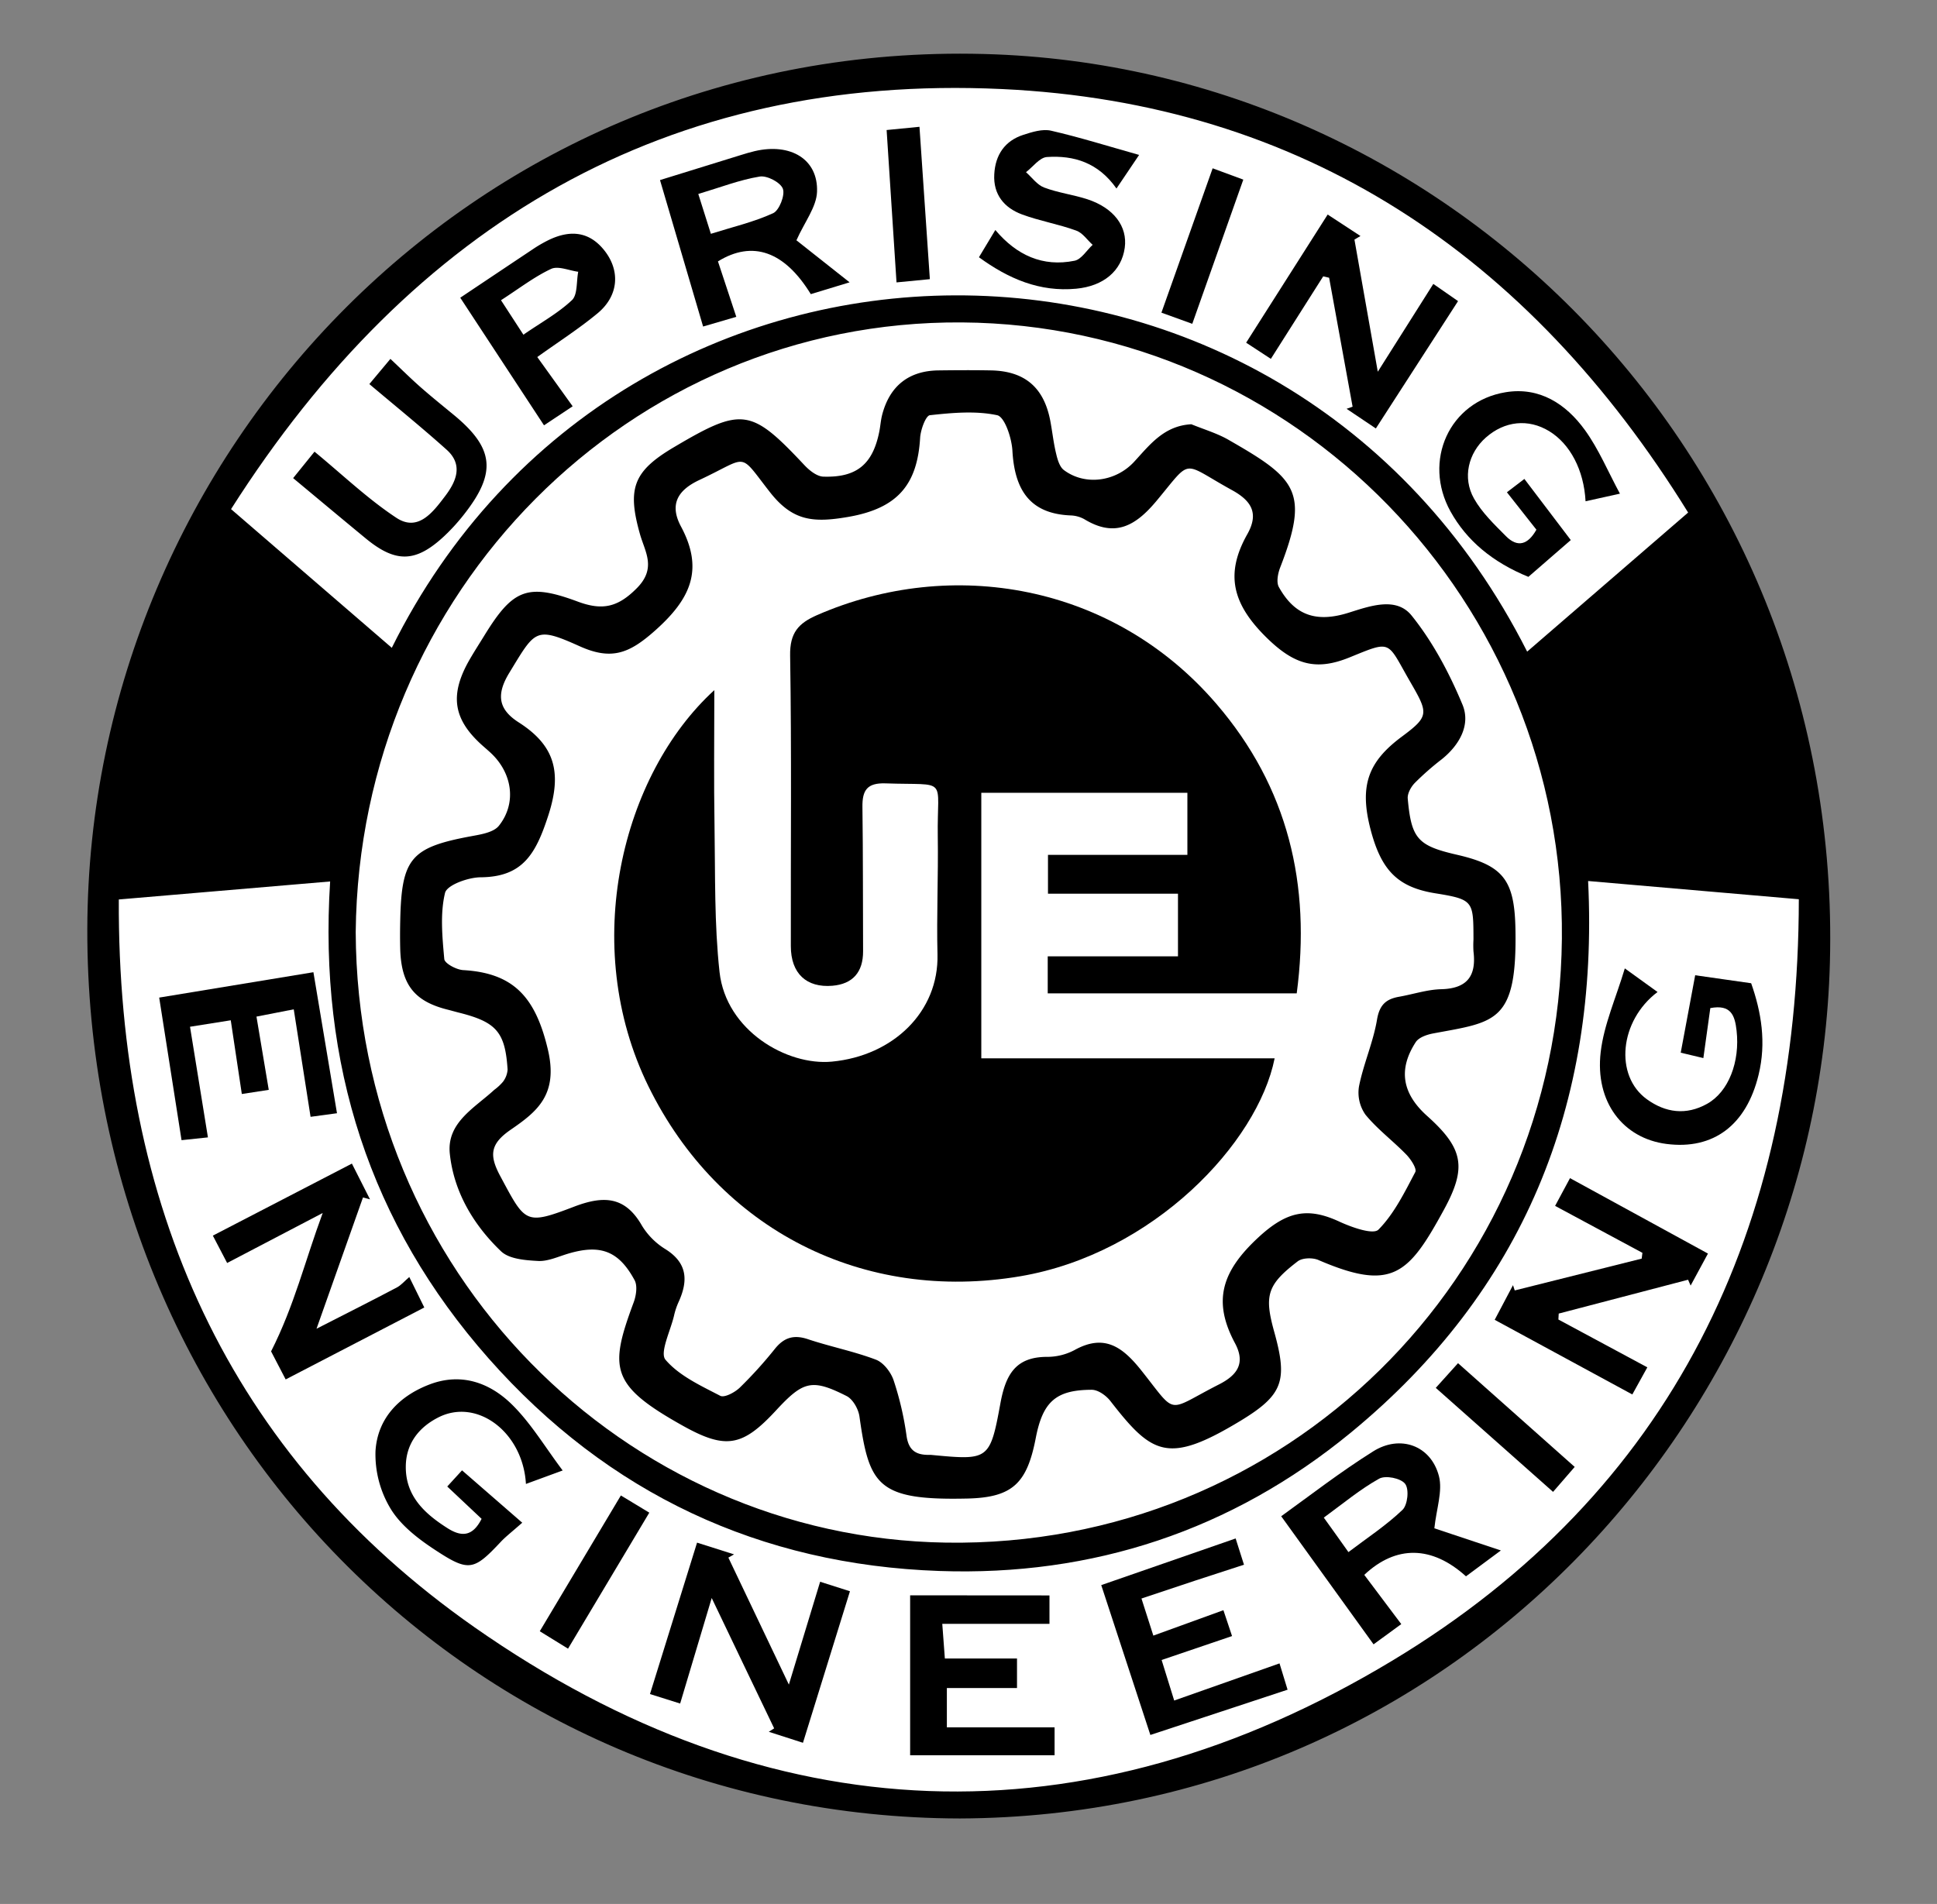 <?xml version="1.0" encoding="UTF-8"?> <svg xmlns="http://www.w3.org/2000/svg" id="Layer_1" data-name="Layer 1" viewBox="0 0 599 588.92"><rect x="0" y="0" width="599" height="588.92" fill="#808080" stroke="none"/><defs><style>.cls-1{fill:#fff;}</style></defs><title>UE Logo_black-white</title><circle class="cls-1" cx="296.62" cy="289.09" r="266.94"></circle><path d="M296.81,562.48C448.28,561.89,562.14,439,565.88,297.7c4.11-154.86-116.49-277.27-261.7-281C147.77,12.63,27.42,139.47,27,287.26,26.59,440.5,146.05,562.16,296.81,562.48ZM102.09,272.65c-3.6,56.46,12.27,105.91,49,147.52,37,41.9,84,63.83,139.41,65.76,47.36,1.65,90.36-12.49,127.22-42.79,53.21-43.75,76.78-101.29,73.39-170.63l65.16,5.64C556.18,380.26,517,461.54,430.66,513.6c-95.27,57.46-192.58,53.67-283.92-10.26C70.28,449.82,36.3,372.39,36.74,278.22ZM110,288.3C111.07,183.1,194.71,99,297.47,99.73,400.56,100.48,484,186.25,483,290.37c-1.06,105-85.54,188.39-190.41,186.79C193,475.65,110.41,393.32,110,288.3Zm362.26-86.74c-74.89-148.13-279.56-145.34-351.1-1.18l-49.71-42.9C127.62,69.16,206.24,22.74,309.76,27.54c93,4.31,162.89,51.13,212.28,131Z"></path><path d="M201,524l9.33,2.93c3.1-10.36,6.13-20.48,9.76-32.64,7,14.69,13.18,27.51,19.31,40.32l-1.66,1.06,10.57,3.4,14.53-46.87-9.22-2.94c-3.13,10.31-6.14,20.22-9.67,31.81l-18.71-39.28,1.76-1-11.44-3.63Z"></path><path d="M467.88,397.52c-2.05,3.88-4.1,7.75-5.66,10.72l42.56,23.09,4.64-8.39-27.5-14.79.1-1.84,40-10.47c.27.6.53,1.2.79,1.81l5.36-9.9-42.66-23.33L480.9,373l27,14.52-.22,1.79-39.26,9.84Z"></path><path d="M396.2,469l28.56,39.62,8.57-6.26-11.44-15.23c9.83-9.27,20.95-9.05,31.45.45l10.79-8-20.57-6.85c.63-6,2.62-11.53,1.41-16.17-2.48-9.47-12-12.91-20.38-7.6C414.5,455.29,405,462.66,396.2,469Zm13.15.44c6-4.38,11.28-8.8,17.15-12.07,2-1.09,6.65-.14,8,1.57s.78,6.59-.79,8.08c-5,4.79-10.89,8.64-16.72,13.07C414.17,476.07,411.93,473,409.35,469.39Z"></path><path d="M126.57,395c-1.57,1.35-2.55,2.55-3.81,3.21-7.56,4-15.18,7.83-24.88,12.79l14.37-40.61,2.17.59-5.6-11.06-43,22.28,4.42,8.46,29.55-15.46C94.3,390.06,91,403.87,83.83,418c1.07,2.07,3.08,5.94,4.51,8.68l42.87-22.25Z"></path><path d="M161.5,471,142.88,454.8l-4.57,5,10.62,10c-2.78,5.51-6.21,5.63-10.51,2.91-7.14-4.53-13.08-10-12.93-19.25.11-7,4.09-12.06,10.22-15.11,11.91-5.92,26,4.68,26.93,20.66L174,454.84c-5.43-7.22-9.75-14.53-15.57-20.29-6.93-6.88-15.81-10.06-25.62-6.31-9.36,3.58-16.07,10.46-16.69,20.6a32.52,32.52,0,0,0,4.74,17.94c3.2,5.2,8.67,9.36,13.91,12.78,10.26,6.73,11.8,6.18,20.07-2.62C156.33,475.35,158.09,474,161.5,471Z"></path><path d="M363.11,526l-3.89-12.54L381,506.06c-.92-2.77-1.88-5.66-2.67-8l-21.67,7.86c-1.27-4-2.41-7.53-3.67-11.47,5.92-2,11.21-3.76,16.51-5.51,5-1.65,10-3.25,15.19-4.95l-2.58-8.12L340.55,490.3l15.19,46.35,42.43-14c-.67-2.17-1.69-5.54-2.49-8.14Z"></path><path d="M541.53,304.13l-17.31-2.47c-1.36,7.28-2.83,15.18-4.47,23.95l7,1.67,2.15-15.46c6.4-1.21,7.59,2.27,8.12,6.94,1.1,9.67-2.48,19-9.15,22.69-6.47,3.6-12.83,2.74-18.6-1.44-10.09-7.31-8.46-24.28,3.31-33.17l-10.12-7.3c-2.75,9.19-6.46,17.37-7.46,25.88-1.81,15.47,6.94,26.7,20.34,28.42,14.58,1.88,24.72-5.88,28.48-21.35C546.27,322.47,544.66,313,541.53,304.13Z"></path><path d="M49.23,308.57c2.21,14.11,4.49,28.67,6.91,44.1l8.16-.86c-1.9-11.75-3.68-22.76-5.54-34.22l12.6-2c1.16,7.77,2.28,15.2,3.42,22.8l8.33-1.28c-1.24-7.4-2.47-14.74-3.8-22.66l11.53-2.25c1.78,11.4,3.47,22.19,5.2,33.25l8.17-1.11c-2.51-15-4.92-29.46-7.29-43.62Z"></path><path d="M281.45,493.46v49.48h44.67v-8.65H292.81V522.13H314.5V513H292.19c-.22-2.94-.46-6.24-.8-10.72h33.15v-8.79Z"></path><path d="M200.79,467.89,192,462.57c-8.36,14-16.62,27.83-25.08,42l8.74,5.39Z"></path><path d="M444,429.29l36.27,32.17,6.69-7.72-36.08-32.09Z"></path><path d="M368.42,131.23c-8.5.45-12.9,6.41-17.73,11.64C345,149,335.55,150.31,329,145.4c-1.34-1-2-3.33-2.42-5.16-.81-3.35-1.16-6.81-1.81-10.2-2-10.26-7.92-15.28-18.36-15.47-5.38-.1-10.76-.07-16.14,0-9.19.09-15.14,4.77-17.47,13.75-.43,1.66-.54,3.42-.87,5.11-2,10.12-6.94,14.34-17.31,14-2-.06-4.31-1.9-5.84-3.53-16.55-17.64-19.27-18.06-40.36-5.58-12.59,7.45-14.52,12.75-10.5,26.94,1.56,5.49,5.17,10.48-1,16.69-5.94,6-10.76,6.92-18.29,4.12-15.57-5.79-20.08-3.78-28.89,10.58-1.68,2.73-3.43,5.42-5,8.23-5.7,10.43-4.41,17.78,4.37,25.65.92.82,1.86,1.61,2.75,2.45,6.6,6.24,7.95,15.46,2.44,22.42-1.63,2.06-5.48,2.69-8.44,3.23-18.69,3.45-21.64,6.77-22.08,25.69-.08,3.22-.09,6.44,0,9.66.41,10.72,4.51,15.79,14.65,18.32,1.18.3,2.35.64,3.54.94,11.54,2.9,14.26,6,15,17.59a7,7,0,0,1-1.44,3.79,15.64,15.64,0,0,1-2.69,2.49c-6.05,5.59-14.75,10.12-13.74,19.75,1.24,11.83,7.35,22.06,15.84,30.18,2.54,2.43,7.55,2.78,11.48,3,3,.15,6.15-1.33,9.19-2.24,10-3,15.7-.94,20.63,8.18.94,1.73.49,4.78-.28,6.85-7.58,20.41-7.3,25.6,15.23,38.19,13.34,7.45,18.49,6.39,28.84-4.81,8.4-9.08,11.07-9.8,21.82-4.37,1.91,1,3.61,4,3.93,6.32,3,21.31,5.57,26,33.43,25.36,14-.33,18.4-4.8,21.09-18.72,2.17-11.2,6.19-14.89,17.29-14.92,2,0,4.47,1.78,5.79,3.48,12.94,16.66,17.85,19.65,40.21,6.13,13.16-8,14.68-12.36,10.46-27.51-3.14-11.28-2.21-14.57,7.24-21.82,1.45-1.12,4.61-1.2,6.42-.42,22.85,9.86,27.9,4.42,38.79-15.52,7.14-13.08,6.1-18.95-5.19-29.06-7.7-6.9-9-14.38-3.48-22.85,1-1.48,3.5-2.31,5.45-2.67,19.18-3.58,25.87-3.27,25.36-32.1-.27-15.25-3.65-19.84-18.08-23.15-12.12-2.79-14.12-4.93-15.23-17.38-.13-1.57,1-3.64,2.22-4.87a85.83,85.83,0,0,1,8.29-7.28c5.49-4.4,9-10.66,6.43-16.88-4.05-9.75-9.19-19.44-15.75-27.59-4.71-5.84-12.7-3-19.33-.91-10.07,3.21-16.8.93-21.71-7.89-.84-1.5-.3-4.25.42-6.1,9.08-23.38,4.95-27.43-15.62-39.23C376.69,134.11,372.44,132.88,368.42,131.23Zm87.24,159.35a30.61,30.61,0,0,0,0,3.71c.94,7.65-2,11.49-10,11.69-4.33.11-8.63,1.56-13,2.33-4,.71-6.05,2.45-6.83,7.07-1.17,7-4.18,13.66-5.57,20.64a11.87,11.87,0,0,0,2,8.77c3.71,4.53,8.53,8.11,12.63,12.34,1.4,1.44,3.32,4.37,2.77,5.41-3.3,6.26-6.54,12.9-11.38,17.8-1.62,1.65-8.21-.69-12-2.43-9.77-4.55-16.28-3.36-25.12,4.82-11.26,10.42-14.29,19.59-7.27,32.7,3.35,6.24.75,9.93-5,12.83-16.46,8.38-12.67,9.82-23.93-4.34-5.84-7.34-11.46-11.43-20.68-6.32a18.07,18.07,0,0,1-8.47,2.1c-9.81,0-12.84,5.54-14.47,14.51-3.21,17.58-3.72,17.48-21.45,15.81-.24,0-.49,0-.73,0-3.94,0-6.19-1.43-6.82-5.89a96.09,96.09,0,0,0-4-17.19c-.85-2.52-3.14-5.49-5.47-6.37-6.8-2.58-14-4-20.95-6.31-4.35-1.48-7.41-.62-10.27,2.93a132,132,0,0,1-10.85,12c-1.53,1.49-4.78,3.23-6.08,2.55-6-3.13-12.68-6.17-16.92-11.15-1.85-2.17,1.54-8.94,2.63-13.61a21.91,21.91,0,0,1,1.39-4.19c3-6.55,2.85-12.07-4-16.38a22,22,0,0,1-7.27-7.24c-5.18-9.12-11.8-9.41-20.83-6-15.34,5.87-15.2,5.2-23-9.35-3.49-6.49-3.18-10,3.28-14.43,8.08-5.57,14.75-10.8,11.4-24.86-3.84-16.14-10.6-23.56-26.16-24.46-2.1-.12-5.73-2.06-5.85-3.42-.61-6.81-1.32-14,.23-20.45.59-2.45,7.14-4.81,11-4.84,13.05-.1,17.07-7.24,20.91-19.05,4.39-13.47,2-21.75-9.13-28.87-6.15-3.93-7.1-8.44-2.92-15.3,8.1-13.28,8-14.43,21.81-8.23,9.9,4.45,15.4,2.15,23.31-4.89,10.91-9.71,15.15-18.78,8-32.14-3.69-6.89-1-11.31,5.76-14.45,15.48-7.25,11.79-8.89,21.8,3.88,7,8.88,13.33,9.44,24.13,7.58,15.31-2.64,21.39-10,22.25-24.46.15-2.48,1.72-6.81,3-7,6.91-.75,14.14-1.42,20.82,0,2.31.49,4.5,7,4.72,11,.68,11.94,5.26,19.48,18,20a9.36,9.36,0,0,1,4.23,1.16c9.36,5.7,15.74,2.24,22.3-5.62,11.27-13.51,7.51-12.09,23.41-3.35,5.88,3.24,8.39,7.07,4.71,13.6-7.12,12.61-4.45,21.94,6.32,32.37,8.53,8.25,15.21,9.85,25.3,5.75,13.3-5.42,11.43-5.09,18.76,7.58,5.63,9.73,5.9,10.62-2.6,16.93-10.38,7.72-13.26,15.1-9.63,28.88,3.35,12.71,8.54,17.82,20.36,19.64C455.72,278.23,455.62,278.86,455.66,290.58Z"></path><path d="M204.1,55.7C208.63,71.11,213,85.89,217.43,101l10.26-3c-1.93-5.85-3.82-11.55-5.67-17.15,10.74-6.62,20.59-3.1,28.71,10.13l12-3.65-16.44-13c2.54-5.7,6.19-10.28,6.37-15,.37-10.09-8.17-15.16-19.24-12.59-1.43.33-2.83.76-4.22,1.19ZM215.94,60c6.89-2.06,12.82-4.38,19-5.39,2.26-.38,6.44,1.81,7.16,3.79s-1.13,6.67-3,7.54c-6,2.75-12.61,4.28-19.27,6.38Z"></path><path d="M420.71,73l-10.14-6.64L385.36,106,393,111l16.19-25.52,1.83.43,7.26,39.89-1.86.65,9.05,6.08c8.49-13.17,16.73-25.93,25.42-39.39l-7.65-5.32c-5.44,8.6-10.7,16.91-17.17,27.16-2.67-15.12-4.95-28-7.22-40.87Z"></path><path d="M485.75,167.05,471.4,148.14,466,152.27l9.12,11.57c-2.61,4.66-5.82,5.63-9.42,2s-7.41-7.26-9.87-11.62c-3.67-6.48-1.73-14.09,3.62-18.85,5.83-5.18,13.19-5.93,19.63-2s10.73,12,11.24,21.68l10.63-2.35c-3.7-6.86-6.56-13.77-10.81-19.65-5.88-8.14-14.08-13.44-24.53-11.73-17.43,2.85-25.71,21.25-17.05,36.89,5,9,13,15.69,24.08,20.22Z"></path><path d="M345.26,58.31l7-10.39c-9.79-2.76-18.44-5.48-27.25-7.5-2.63-.6-5.81.4-8.54,1.28-5.73,1.85-8.68,6.2-9,12.19-.36,6.31,3.11,10.4,8.56,12.43s11.29,3,16.77,5c2,.71,3.41,2.9,5.09,4.41-1.85,1.7-3.49,4.5-5.59,4.92-9.85,2-17.93-1.71-24.5-9.51-1.71,2.84-3.35,5.55-5.07,8.43,9.16,6.67,18.79,10.8,30.09,9.73,8.45-.81,14-5.48,15-12.66.9-6.56-3.36-12.31-11.54-15-4.4-1.44-9.09-2-13.4-3.64-2.15-.81-3.75-3.11-5.6-4.74,2.15-1.64,4.2-4.52,6.45-4.69C332.12,48,339.64,50.31,345.26,58.31Z"></path><path d="M97.26,139.71l-6.61,8.18c7.54,6.27,14.95,12.47,22.41,18.62,9.35,7.72,15.56,7.54,24.41-.77a59.4,59.4,0,0,0,5.95-6.53c10.28-13.05,9.42-20.65-3.37-31.1-3.41-2.8-6.85-5.58-10.16-8.5-3-2.65-5.86-5.49-9.16-8.6l-6.51,7.79c8.15,6.89,16.19,13.39,23.88,20.29,5.32,4.76,2.89,10-.55,14.5-3.73,4.91-8.31,11-15,6.56C113.66,154.28,105.85,146.77,97.26,139.71Z"></path><path d="M142.33,92.09l25.9,39.47,8.86-5.89-10.94-15.23c6.49-4.67,12.85-8.73,18.63-13.52,6.6-5.46,7.11-13.27,2-19.6-4.35-5.39-10-6.47-17-3.13a41.26,41.26,0,0,0-5.07,2.94C157,82.27,149.26,87.45,142.33,92.09Zm12.6.77c5.61-3.61,10.29-7.25,15.51-9.69,2.19-1,5.54.52,8.37.89-.59,3-.16,7.11-1.95,8.79-4.34,4.08-9.71,7-15,10.68Z"></path><path d="M277.24,87.35l10.31-1c-1.07-15.76-2.13-31.21-3.21-47.13l-10.16,1C275.21,56.08,276.22,71.59,277.24,87.35Z"></path><path d="M359.16,96.71l9.54,3.45c5.28-14.94,10.47-29.6,15.78-44.6L375,52.06C369.71,67,364.51,81.65,359.16,96.71Z"></path><path d="M220.9,213.47c-28.56,26.08-41.78,78.94-20.37,122.56,21.83,44.44,66.51,67,115.08,58.72,41-7,73.31-41.16,78.56-67.39H303.46V245.23h63.73v19.2H324.08v12h40.2v19.38H324v11.45h77c4.46-33.66-2.66-63.75-24.88-89.59-31.93-37.12-81.87-45.53-123.4-27.43-5.81,2.53-8.49,5.48-8.38,12.51.48,30,.16,59.94.22,89.91,0,8.47,4.85,12.92,12.85,12.25,6.3-.53,9.52-4.22,9.49-10.69-.07-14.86,0-29.72-.2-44.58-.08-5.24,1.48-7.52,7.14-7.33C293.64,243,289.71,240,290,258.8c.18,12.13-.39,24.28-.09,36.4.44,17.66-13.62,31.38-32.67,33.18-13.88,1.31-32.72-9.58-34.73-27.72-1.64-14.92-1.31-30.08-1.55-45.13C220.72,241.8,220.9,228.06,220.9,213.47Z"></path></svg> 